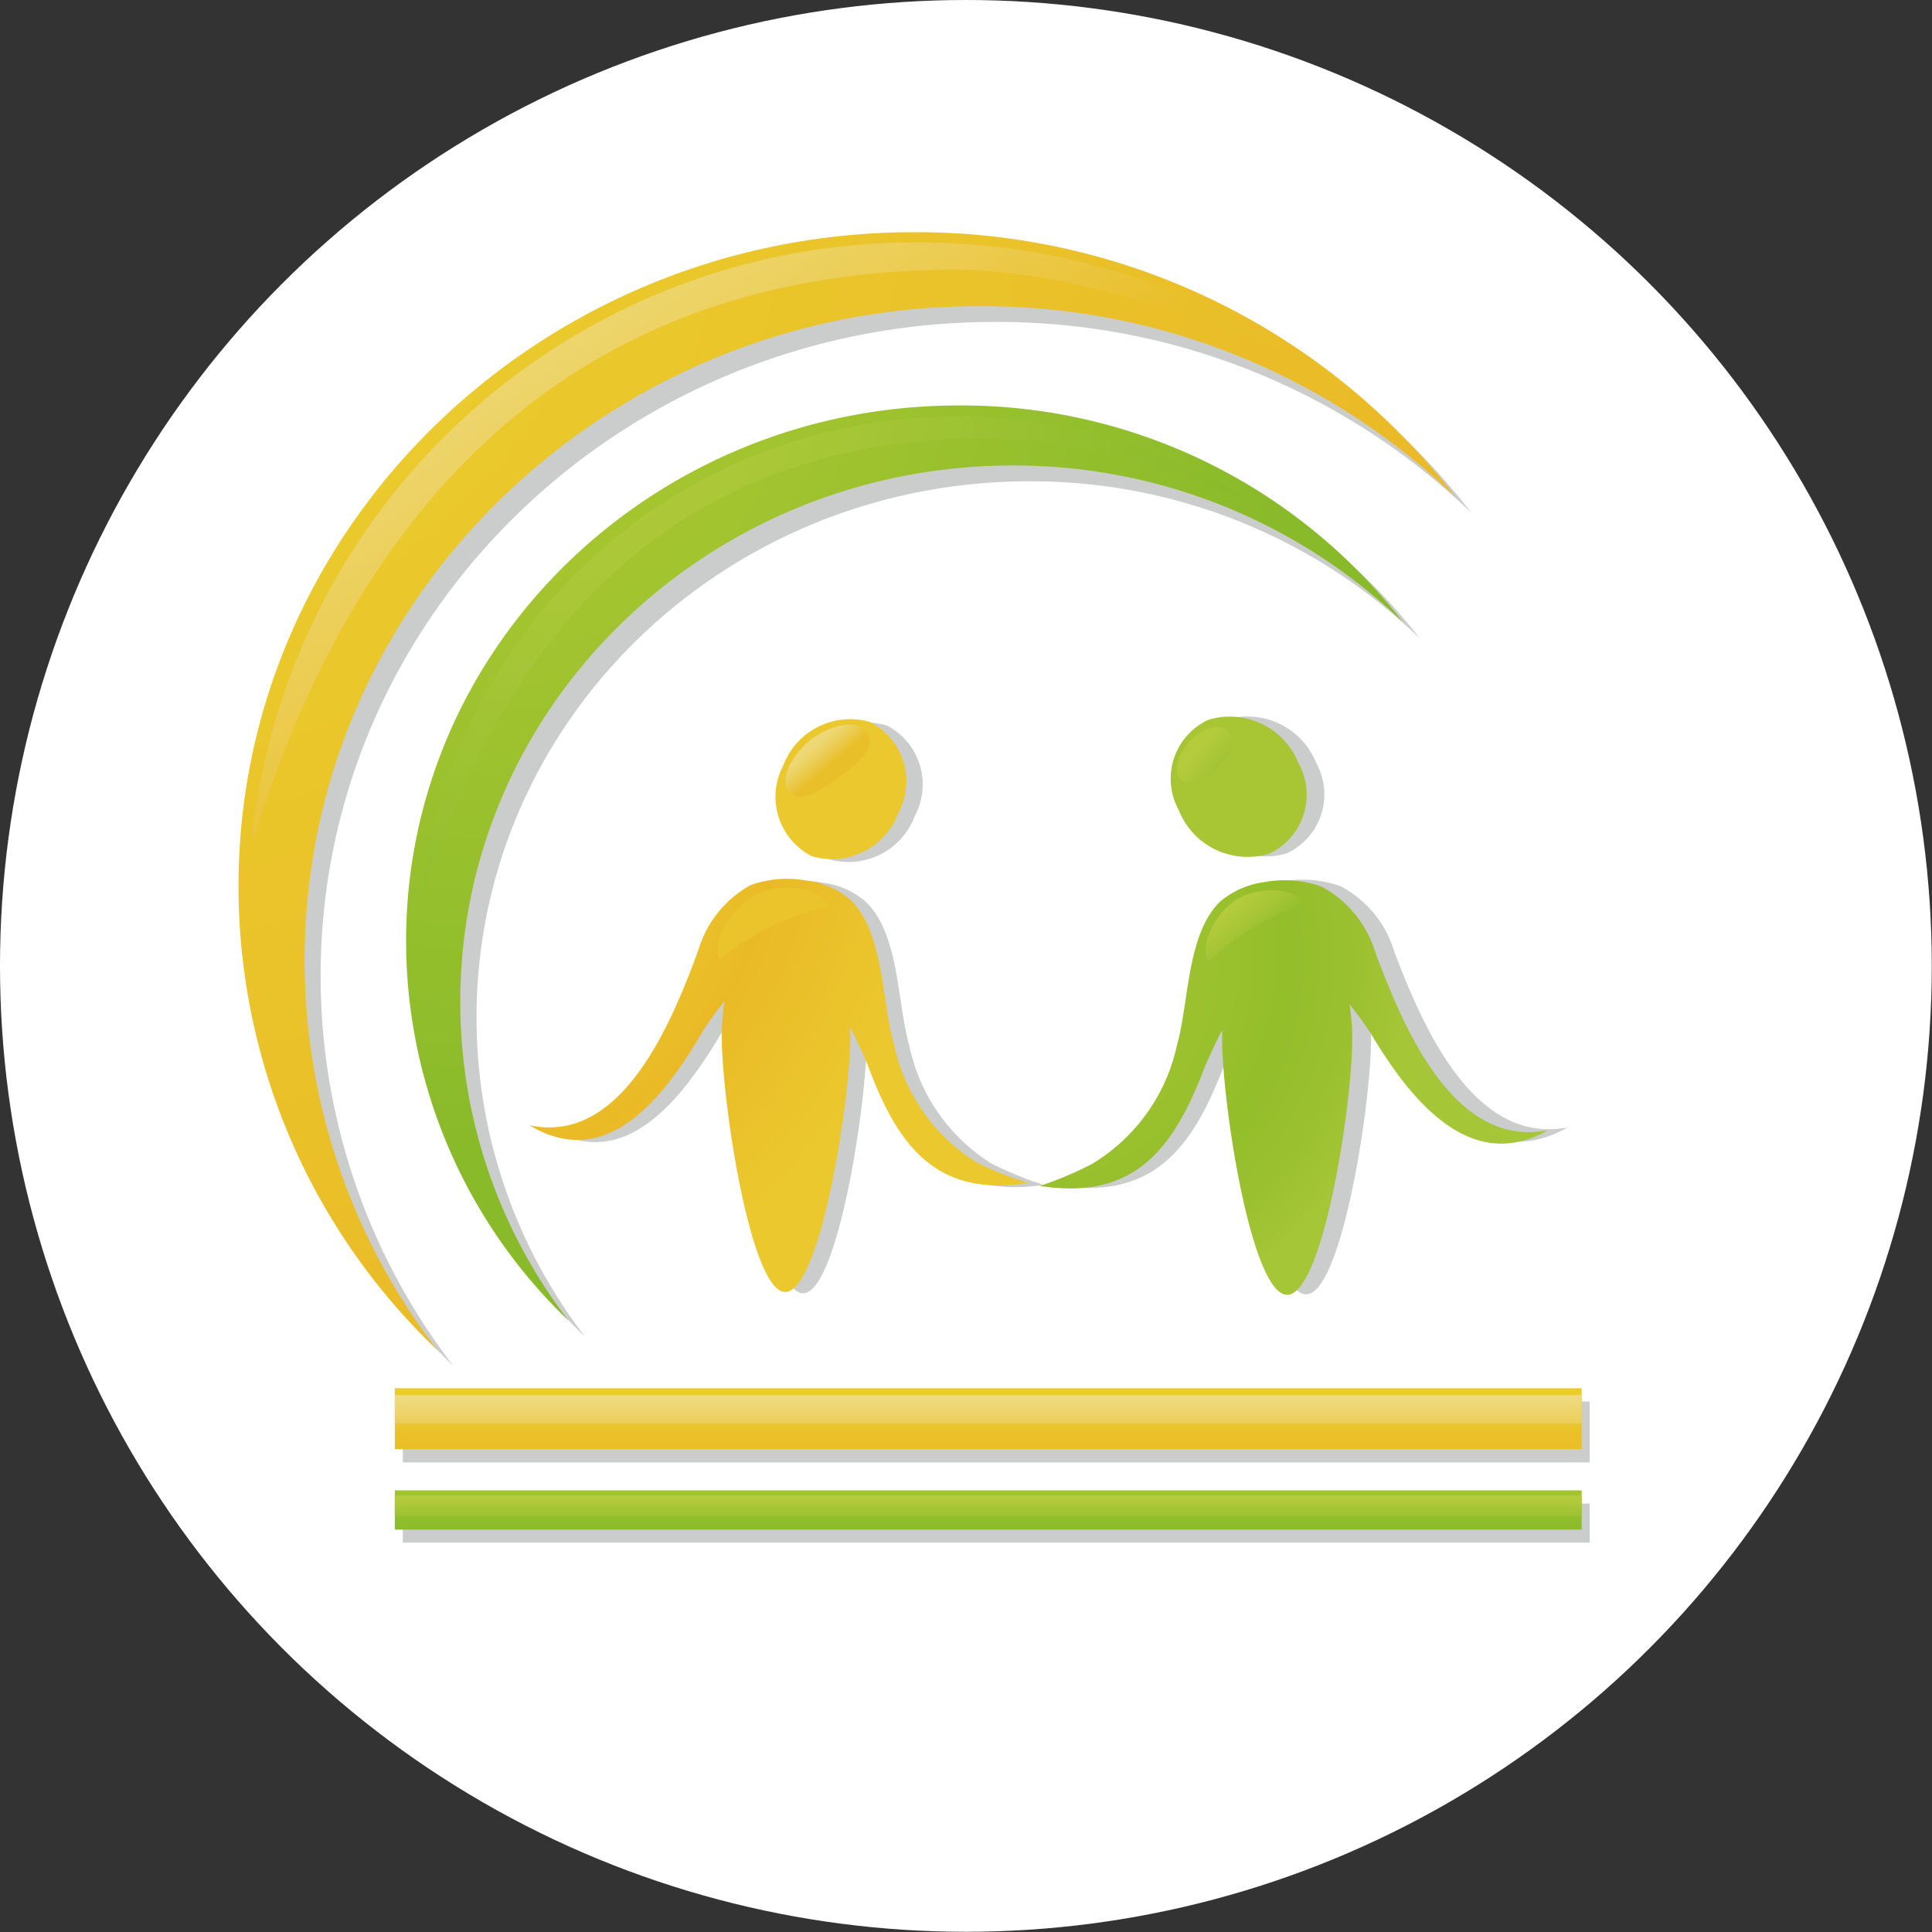 <svg id="レイヤー_1" data-name="レイヤー 1" xmlns="http://www.w3.org/2000/svg" xmlns:xlink="http://www.w3.org/1999/xlink" viewBox="0 0 89.11 89.11"><rect x="0" y="0" width="89.11" height="89.11" fill="#333333" stroke="none"/><defs><style>.cls-1{fill:#fff;}.cls-2,.cls-3{fill:#cbcccc;}.cls-10,.cls-11,.cls-12,.cls-13,.cls-14,.cls-15,.cls-16,.cls-17,.cls-18,.cls-19,.cls-2,.cls-4,.cls-5{fill-rule:evenodd;}.cls-4{fill:url(#radial-gradient);}.cls-5{fill:url(#radial-gradient-2);}.cls-6{fill:url(#linear-gradient);}.cls-7{fill:url(#linear-gradient-2);}.cls-8{fill:url(#linear-gradient-3);}.cls-9{fill:url(#linear-gradient-4);}.cls-10{fill:url(#radial-gradient-3);}.cls-11{fill:url(#radial-gradient-4);}.cls-12{fill:url(#linear-gradient-5);}.cls-13{fill:url(#linear-gradient-6);}.cls-14{fill:url(#radial-gradient-5);}.cls-15{fill:url(#radial-gradient-6);}.cls-16{fill:url(#linear-gradient-7);}.cls-17{fill:url(#linear-gradient-8);}.cls-18{fill:url(#linear-gradient-9);}.cls-19{fill:url(#radial-gradient-7);}</style><radialGradient id="radial-gradient" cx="2544.05" cy="1084.28" r="23.01" gradientTransform="translate(-7525.63 -3203.23) scale(2.96 2.96)" gradientUnits="userSpaceOnUse"><stop offset="0.17" stop-color="#eacd2d"/><stop offset="1" stop-color="#eab826"/></radialGradient><radialGradient id="radial-gradient-2" cx="2550.05" cy="1087.44" r="12.68" gradientTransform="translate(-7525.63 -3203.23) scale(2.96 2.96)" gradientUnits="userSpaceOnUse"><stop offset="0.2" stop-color="#a8c630"/><stop offset="0.79" stop-color="#92be2c"/><stop offset="1" stop-color="#89ba2a"/></radialGradient><linearGradient id="linear-gradient" x1="2968.86" y1="883.3" x2="2968.86" y2="888.65" gradientTransform="translate(-2923.28 -820.54)" gradientUnits="userSpaceOnUse"><stop offset="0.3" stop-color="#eacd2d"/><stop offset="0.62" stop-color="#eac129"/><stop offset="1" stop-color="#eab826"/></linearGradient><linearGradient id="linear-gradient-2" x1="2968.86" y1="883.47" x2="2968.86" y2="888.5" gradientTransform="translate(-2923.28 -820.54)" gradientUnits="userSpaceOnUse"><stop offset="0.32" stop-color="#eed97e"/><stop offset="0.45" stop-color="#edd369"/><stop offset="0.72" stop-color="#eac233"/><stop offset="0.76" stop-color="#e9bf29"/></linearGradient><linearGradient id="linear-gradient-3" x1="2968.86" y1="887.58" x2="2968.86" y2="891.25" gradientTransform="translate(-2923.28 -820.54)" gradientUnits="userSpaceOnUse"><stop offset="0.33" stop-color="#a8c630"/><stop offset="1" stop-color="#89ba2a"/></linearGradient><linearGradient id="linear-gradient-4" x1="2968.86" y1="889.34" x2="2968.86" y2="891.46" gradientTransform="translate(-2923.28 -820.54)" gradientUnits="userSpaceOnUse"><stop offset="0.16" stop-color="#b4cb3b"/><stop offset="0.33" stop-color="#a9c636"/><stop offset="0.74" stop-color="#91bd2d"/><stop offset="1" stop-color="#89ba2a"/></linearGradient><radialGradient id="radial-gradient-3" cx="2552.65" cy="1092.47" r="2.69" gradientTransform="translate(-7525.63 -3203.23) scale(2.96 2.96)" gradientUnits="userSpaceOnUse"><stop offset="0" stop-color="#e9d132"/><stop offset="0.71" stop-color="#eaba26"/><stop offset="1" stop-color="#ebc82e"/></radialGradient><radialGradient id="radial-gradient-4" cx="2548.75" cy="1094.81" r="9" gradientTransform="translate(-7525.63 -3203.23) scale(2.96 2.96)" gradientUnits="userSpaceOnUse"><stop offset="0.16" stop-color="#e9d132"/><stop offset="0.36" stop-color="#e9cb2f"/><stop offset="0.63" stop-color="#eabb27"/><stop offset="0.64" stop-color="#eaba26"/><stop offset="0.92" stop-color="#ebc82e"/></radialGradient><linearGradient id="linear-gradient-5" x1="2620.81" y1="755.94" x2="2622.39" y2="758.5" gradientTransform="matrix(1.16, 0, 0, 1.14, -3010.38, -827.25)" gradientUnits="userSpaceOnUse"><stop offset="0.07" stop-color="#efdb7d"/><stop offset="0.36" stop-color="#ecce4e"/><stop offset="0.6" stop-color="#eac42a"/></linearGradient><linearGradient id="linear-gradient-6" x1="2960.74" y1="854.79" x2="2961.89" y2="856.14" gradientTransform="translate(-2923.28 -820.54)" gradientUnits="userSpaceOnUse"><stop offset="0.07" stop-color="#eed876"/><stop offset="0.23" stop-color="#edd469"/><stop offset="0.52" stop-color="#ebc948"/><stop offset="0.76" stop-color="#e9bf29"/></linearGradient><radialGradient id="radial-gradient-5" cx="2559.23" cy="1093.23" r="1.79" gradientTransform="translate(-7525.63 -3203.23) scale(2.96 2.96)" gradientUnits="userSpaceOnUse"><stop offset="0.19" stop-color="#a5c533"/><stop offset="0.23" stop-color="#a4c533"/><stop offset="0.69" stop-color="#98c031"/><stop offset="0.85" stop-color="#9cc132"/><stop offset="0.99" stop-color="#a6c534"/><stop offset="1" stop-color="#a8c634"/></radialGradient><radialGradient id="radial-gradient-6" cx="2558.23" cy="1097.12" r="6.14" gradientTransform="translate(-7525.63 -3203.23) scale(2.96 2.96)" gradientUnits="userSpaceOnUse"><stop offset="0.23" stop-color="#a5c533"/><stop offset="0.41" stop-color="#9dc22f"/><stop offset="0.7" stop-color="#95be2b"/><stop offset="0.85" stop-color="#9ac02e"/><stop offset="1" stop-color="#a5c636"/></radialGradient><linearGradient id="linear-gradient-7" x1="2979.93" y1="861.99" x2="2982.16" y2="864.68" gradientTransform="translate(-2923.28 -820.54)" gradientUnits="userSpaceOnUse"><stop offset="0.12" stop-color="#b4cb3b"/><stop offset="0.39" stop-color="#a7c636"/><stop offset="0.83" stop-color="#89ba2a"/></linearGradient><linearGradient id="linear-gradient-8" x1="2952.88" y1="920.87" x2="2955.2" y2="922.92" gradientTransform="translate(-2923.13 -802.13) rotate(-1.63)" gradientUnits="userSpaceOnUse"><stop offset="0.18" stop-color="#b4cb3b"/><stop offset="0.71" stop-color="#9ac131"/><stop offset="1" stop-color="#89ba2a"/></linearGradient><linearGradient id="linear-gradient-9" x1="2947.33" y1="831.17" x2="2960.49" y2="850.6" gradientTransform="translate(-2923.28 -820.54)" gradientUnits="userSpaceOnUse"><stop offset="0.07" stop-color="#eed876"/><stop offset="0.24" stop-color="#edd56c"/><stop offset="0.51" stop-color="#eccc51"/><stop offset="0.85" stop-color="#e9bf29"/></linearGradient><radialGradient id="radial-gradient-7" cx="2544.11" cy="1077.55" r="10.5" gradientTransform="translate(-7529.67 -3204.35) scale(2.97 2.99)" gradientUnits="userSpaceOnUse"><stop offset="0.03" stop-color="#b4cb3b"/><stop offset="0.41" stop-color="#a6c636"/><stop offset="1" stop-color="#89ba2a"/></radialGradient></defs><title>アートボード 1</title><circle class="cls-1" cx="44.55" cy="44.55" r="44.55"/><path class="cls-2" d="M42.86,11.44a31.37,31.37,0,0,1,25,12.21,31.49,31.49,0,0,0-22-8.8C28.72,14.85,14.79,28.34,14.79,45a29.47,29.47,0,0,0,6.12,18A29.64,29.64,0,0,1,11.77,41.6C11.77,25,25.7,11.44,42.86,11.44Z"/><path class="cls-2" d="M45,19.43a25.72,25.72,0,0,1,20.47,10,25.78,25.78,0,0,0-18-7.23c-14.06,0-25.49,11.07-25.49,24.73a24.14,24.14,0,0,0,5,14.72,24.22,24.22,0,0,1-7.51-17.5C19.44,30.5,30.87,19.43,45,19.43Z"/><rect class="cls-3" x="18.58" y="64.64" width="54.74" height="2.81"/><rect class="cls-3" x="18.58" y="69.35" width="54.74" height="1.8"/><path class="cls-4" d="M42.14,10.71a31.38,31.38,0,0,1,25,12.22,31.43,31.43,0,0,0-22-8.81c-17.16,0-31.09,13.5-31.09,30.15a29.47,29.47,0,0,0,6.12,18A29.56,29.56,0,0,1,11,40.88C11,24.23,25,10.71,42.14,10.71Z"/><path class="cls-5" d="M44.23,18.7a25.74,25.74,0,0,1,20.48,10,25.85,25.85,0,0,0-18-7.23c-14.06,0-25.48,11.08-25.48,24.73a24.09,24.09,0,0,0,5,14.72,24.25,24.25,0,0,1-7.5-17.5C18.72,29.77,30.14,18.7,44.23,18.7Z"/><rect class="cls-6" x="18.21" y="64.03" width="54.74" height="2.81"/><rect class="cls-7" x="18.21" y="64.34" width="54.74" height="1.33"/><rect class="cls-8" x="18.21" y="68.74" width="54.74" height="1.81"/><rect class="cls-9" x="18.21" y="68.97" width="54.74" height="0.96"/><path class="cls-3" d="M42.2,37.62a3.26,3.26,0,0,1-4,2,3.06,3.06,0,0,1-1.3-4.16,3.29,3.29,0,0,1,4-2A3.06,3.06,0,0,1,42.2,37.62Z"/><path class="cls-2" d="M45.75,53.68a8.45,8.45,0,0,1-3.81-5.45c-.57-2-.45-5.13-2-6.63a3.75,3.75,0,0,0-2-.89,5,5,0,0,0-2.59.2A5,5,0,0,0,33,44c-1.25,3.36-3.53,8.94-7.74,8,3.46,2.11,6.07-1.09,8-4.33a14.55,14.55,0,0,1,1-1.37,10.26,10.26,0,0,0-.13,1.6c0,3,1.32,11.75,2.91,11.75s2.94-8.73,2.94-11.75c0-.14,0-.27,0-.41.27.54.55,1.14.81,1.79,1.41,3.78,3.21,6,7.34,5.37A17.69,17.69,0,0,1,45.75,53.68Z"/><path class="cls-10" d="M41.44,37.49a3.28,3.28,0,0,1-4,2,3.08,3.08,0,0,1-1.31-4.19,3.3,3.3,0,0,1,4-2A3.08,3.08,0,0,1,41.44,37.49Z"/><path class="cls-11" d="M45.07,53.63a8.48,8.48,0,0,1-3.84-5.47c-.57-2-.45-5.15-2-6.65a3.75,3.75,0,0,0-2-.89,5,5,0,0,0-2.6.2,5.07,5.07,0,0,0-2.42,3c-1.24,3.38-3.54,9-7.79,8.08,3.49,2.11,6.12-1.1,8-4.35a14.55,14.55,0,0,1,1-1.37,10.36,10.36,0,0,0-.13,1.6c0,3,1.33,11.81,2.93,11.81s3-8.77,3-11.81c0-.13,0-.27,0-.4.27.54.55,1.14.82,1.79,1.41,3.8,3.22,6.05,7.39,5.39A16.22,16.22,0,0,1,45.07,53.63Z"/><path class="cls-12" d="M38.2,41.82a14.83,14.83,0,0,0-2.53.86,12.06,12.06,0,0,0-2.47,1.57c-.42-1,.65-2.46,1.69-3S37.78,40.87,38.2,41.82Z"/><path class="cls-13" d="M40,33.8c.47.7-.54,1.48-1.24,2s-1.91,1.38-2.39.69.34-1.87,1.1-2.43S39.55,33.09,40,33.8Z"/><path class="cls-3" d="M55.19,37.35a3.41,3.41,0,0,0,4.18,2,3,3,0,0,0,1.34-4.16,3.43,3.43,0,0,0-4.16-2A3,3,0,0,0,55.19,37.35Z"/><path class="cls-3" d="M64.3,43.87a5,5,0,0,0-2.48-3,5.24,5.24,0,0,0-2.68-.21,4,4,0,0,0-2,.9c-1.56,1.5-1.43,4.62-2,6.65a8.49,8.49,0,0,1-3.95,5.47,16.8,16.8,0,0,1-2.38,1c4.27.66,6.13-1.59,7.59-5.39a19.08,19.08,0,0,1,.84-1.8c0,.14,0,.27,0,.41,0,3,1.36,11.8,3,11.8s3-8.77,3-11.8a9.16,9.16,0,0,0-.14-1.6,14.44,14.44,0,0,1,1,1.37C66,50.85,68.72,54.06,72.3,52,67.94,52.84,65.58,47.24,64.3,43.87Z"/><path class="cls-14" d="M54.37,37.37a3.41,3.41,0,0,0,4.18,2,3,3,0,0,0,1.34-4.17,3.41,3.41,0,0,0-4.16-2A3,3,0,0,0,54.37,37.37Z"/><path class="cls-15" d="M63.42,43.89a5.11,5.11,0,0,0-2.47-3,5.2,5.2,0,0,0-2.67-.2,4,4,0,0,0-2,.89c-1.55,1.5-1.43,4.63-2,6.65a8.47,8.47,0,0,1-3.94,5.47,16.8,16.8,0,0,1-2.38,1c4.27.66,6.12-1.59,7.57-5.39.27-.65.55-1.25.84-1.79,0,.13,0,.26,0,.4,0,3,1.35,11.8,3,11.8s3-8.77,3-11.8a9.26,9.26,0,0,0-.13-1.6,14.48,14.48,0,0,1,1,1.37c1.94,3.25,4.66,6.43,8.16,4.44C67,53,64.69,47.27,63.42,43.89Z"/><path class="cls-16" d="M60.19,41.71a13.07,13.07,0,0,0-2.28,1,11.23,11.23,0,0,0-2.16,1.67c-.48-.84.38-2.35,1.31-2.91S59.71,40.87,60.19,41.71Z"/><path class="cls-17" d="M56.74,33.81c.34.53-.14,1.22-.59,1.61s-1.42,1-1.76.44.17-1.41.66-1.84S56.4,33.28,56.74,33.81Z"/><path class="cls-18" d="M11.59,39c5.17-16.83,15.73-26.56,32.53-26.56,4.89,0,11.08,2.09,15.31,3.74a31.64,31.64,0,0,0-17.1-5A30.73,30.73,0,0,0,11.59,39Z"/><path class="cls-19" d="M19.39,41.72C23.55,28.09,32,20.21,45.55,20.21c3.94,0,8.91,1.69,12.32,3a25.29,25.29,0,0,0-13.76-4A24.78,24.78,0,0,0,19.39,41.72Z"/></svg>